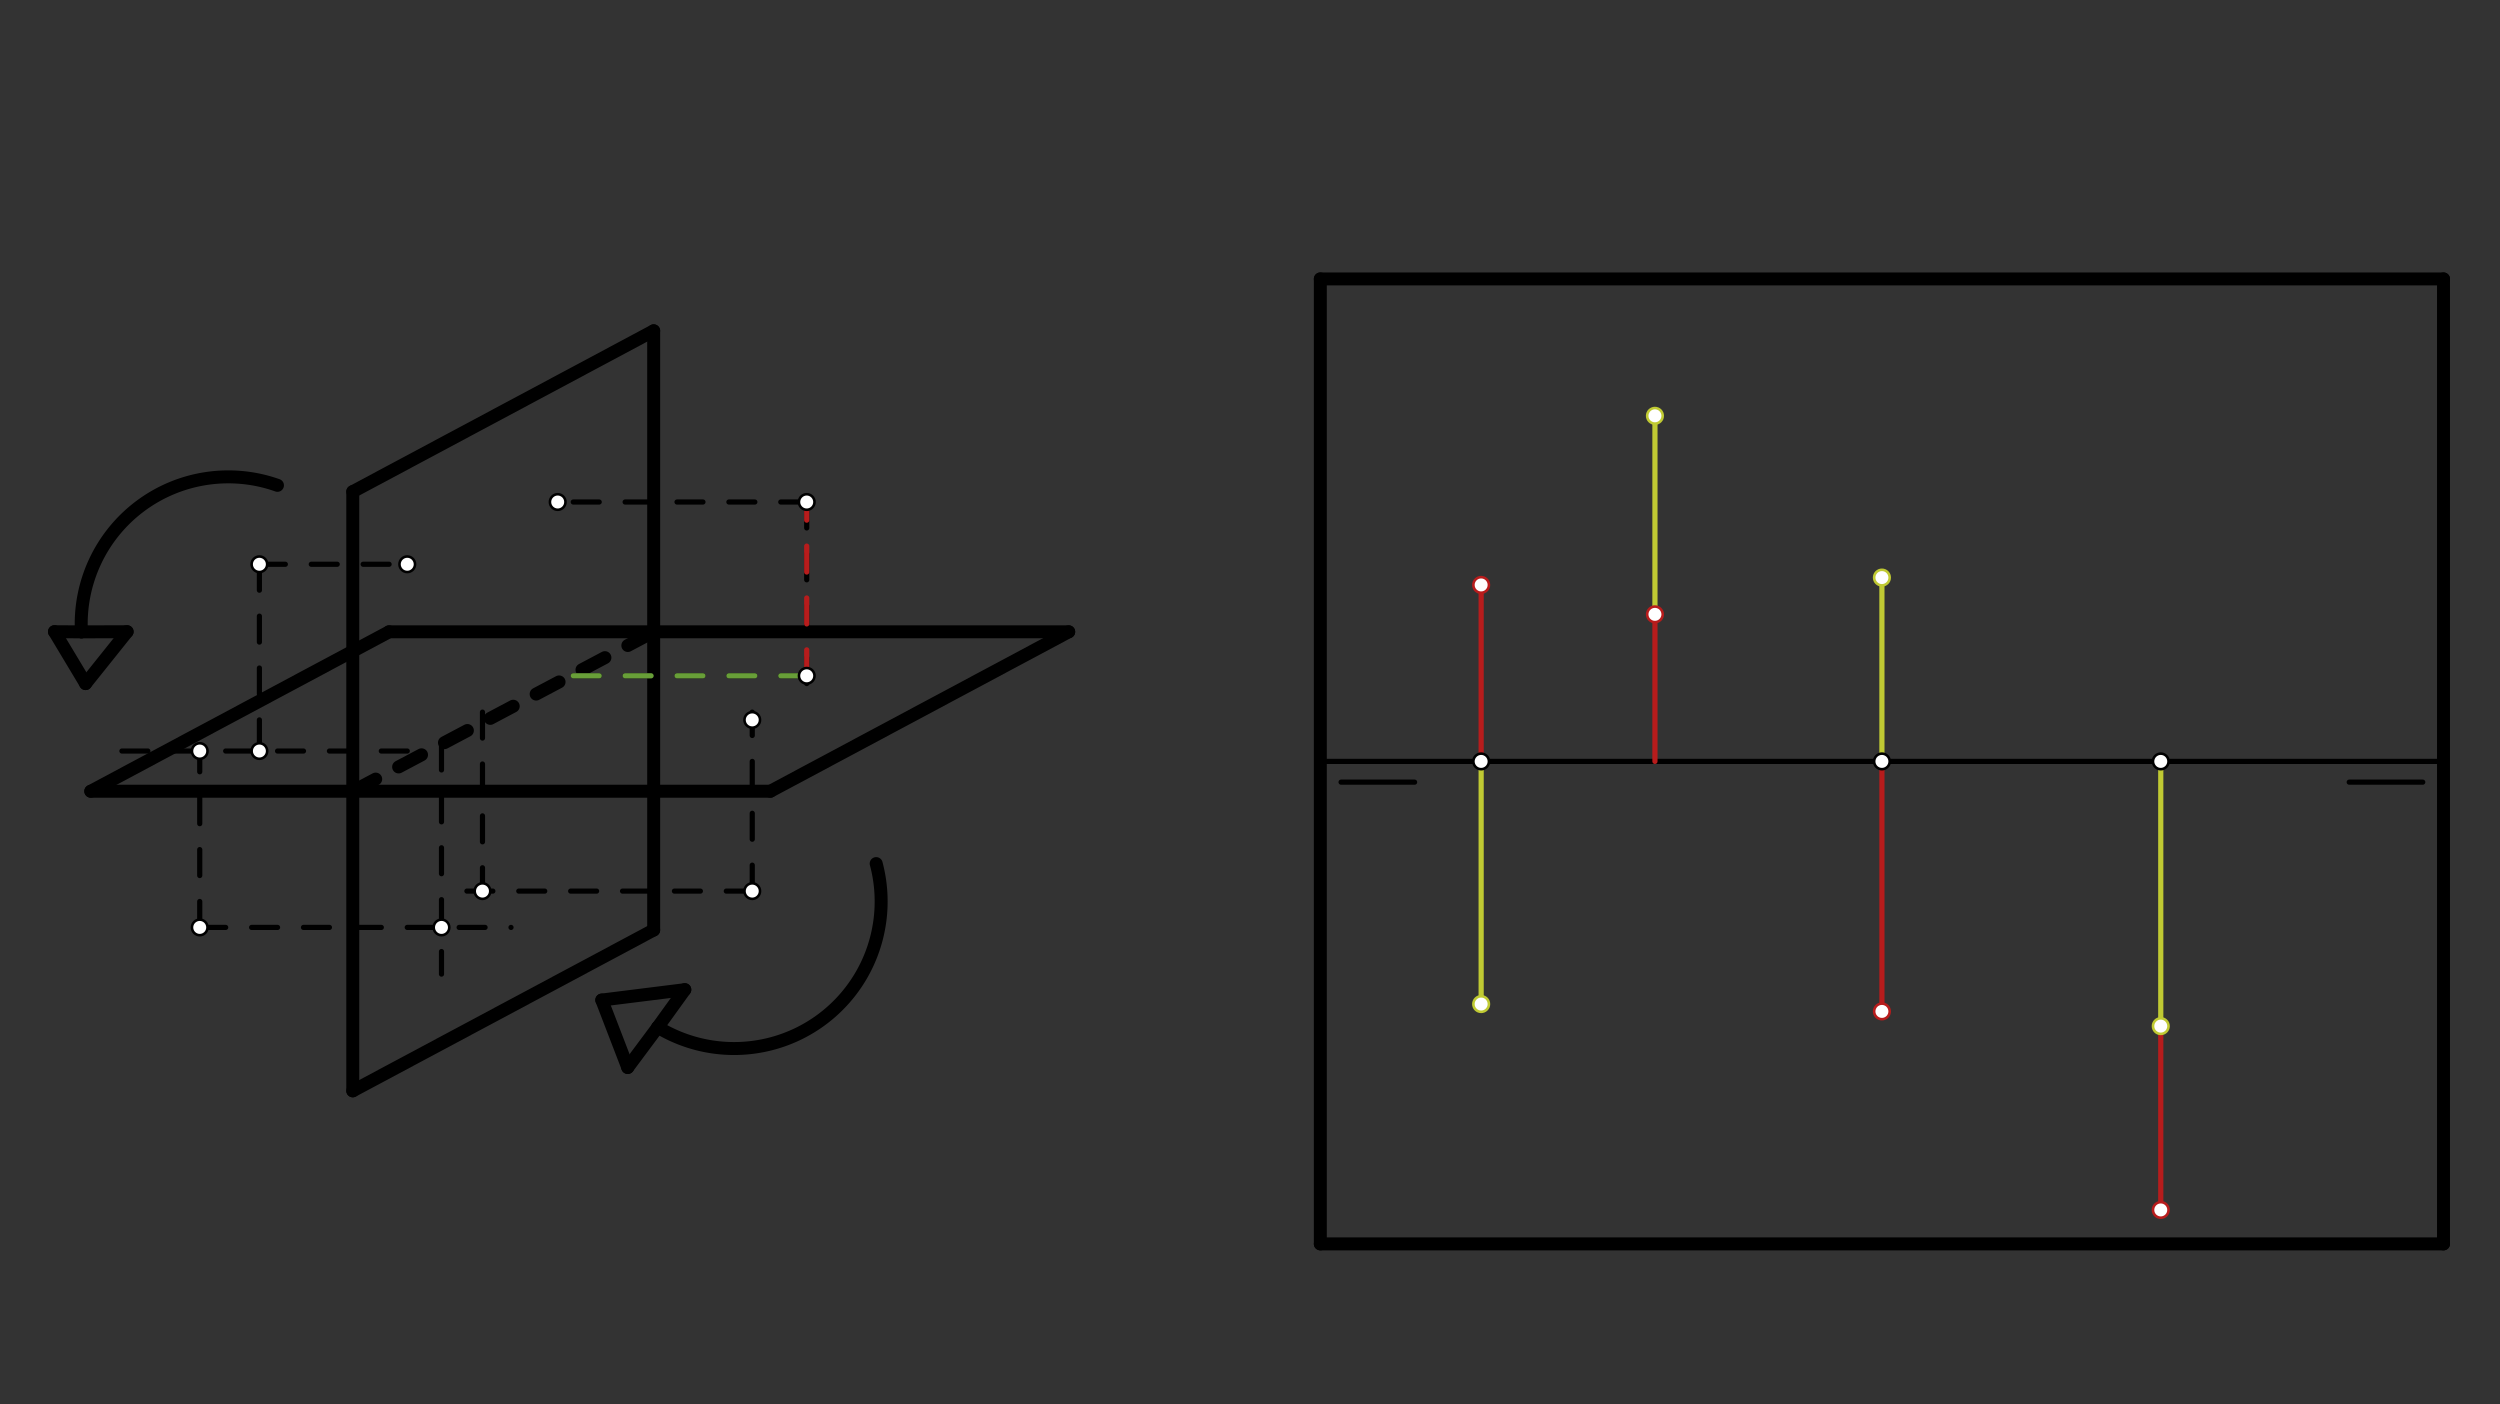 <svg xmlns="http://www.w3.org/2000/svg" class="svg--816" height="100%" preserveAspectRatio="xMidYMid meet" viewBox="0 0 963.78 541.417" width="100%"><rect x="0" y="0" width="963.78" height="541.417" fill="#333333" stroke="none"/><defs><marker id="marker-arrow" markerHeight="16" markerUnits="userSpaceOnUse" markerWidth="24" orient="auto-start-reverse" refX="24" refY="4" viewBox="0 0 24 8"><path d="M 0 0 L 24 4 L 0 8 z" stroke="inherit"></path></marker></defs><g class="aux-layer--949"></g><g class="main-layer--75a"><g class="element--733"><line stroke="#000000" stroke-dasharray="none" stroke-linecap="round" stroke-width="5" x1="136" x2="136" y1="420.531" y2="189.531"></line></g><g class="element--733"><line stroke="#000000" stroke-dasharray="none" stroke-linecap="round" stroke-width="5" x1="136" x2="252" y1="189.531" y2="127.531"></line></g><g class="element--733"><line stroke="#000000" stroke-dasharray="none" stroke-linecap="round" stroke-width="5" x1="252" x2="252" y1="127.531" y2="358.531"></line></g><g class="element--733"><line stroke="#000000" stroke-dasharray="none" stroke-linecap="round" stroke-width="5" x1="136" x2="252" y1="420.531" y2="358.531"></line></g><g class="element--733"><line stroke="#000000" stroke-dasharray="none" stroke-linecap="round" stroke-width="5" x1="136" x2="297" y1="305.031" y2="305.031"></line></g><g class="element--733"><line stroke="#000000" stroke-dasharray="none" stroke-linecap="round" stroke-width="5" x1="136" x2="35" y1="305.031" y2="305.031"></line></g><g class="element--733"><line stroke="#000000" stroke-dasharray="none" stroke-linecap="round" stroke-width="5" x1="297" x2="411.998" y1="305.031" y2="243.567"></line></g><g class="element--733"><line stroke="#000000" stroke-dasharray="none" stroke-linecap="round" stroke-width="5" x1="35" x2="149.998" y1="305.031" y2="243.567"></line></g><g class="element--733"><line stroke="#000000" stroke-dasharray="none" stroke-linecap="round" stroke-width="5" x1="149.998" x2="411.998" y1="243.567" y2="243.567"></line></g><g class="element--733"><path d="M 31.39 243.591 A 56.693 56.693 0 0 1 106.959 187.102" fill="none" stroke="#000000" stroke-dasharray="none" stroke-linecap="round" stroke-width="5"></path></g><g class="element--733"><path d="M 253.578 395.992 A 56.693 56.693 0 0 0 337.779 332.924" fill="none" stroke="#000000" stroke-dasharray="none" stroke-linecap="round" stroke-width="5"></path></g><g class="element--733"><line stroke="#000000" stroke-dasharray="none" stroke-linecap="round" stroke-width="5" x1="31.39" x2="49" y1="243.591" y2="243.531"></line></g><g class="element--733"><line stroke="#000000" stroke-dasharray="none" stroke-linecap="round" stroke-width="5" x1="31.39" x2="21" y1="243.591" y2="243.531"></line></g><g class="element--733"><line stroke="#000000" stroke-dasharray="none" stroke-linecap="round" stroke-width="5" x1="21" x2="33" y1="243.531" y2="263.531"></line></g><g class="element--733"><line stroke="#000000" stroke-dasharray="none" stroke-linecap="round" stroke-width="5" x1="33" x2="49" y1="263.531" y2="243.531"></line></g><g class="element--733"><line stroke="#000000" stroke-dasharray="none" stroke-linecap="round" stroke-width="5" x1="253.578" x2="264" y1="395.992" y2="381.531"></line></g><g class="element--733"><line stroke="#000000" stroke-dasharray="none" stroke-linecap="round" stroke-width="5" x1="253.578" x2="242" y1="395.992" y2="411.531"></line></g><g class="element--733"><line stroke="#000000" stroke-dasharray="none" stroke-linecap="round" stroke-width="5" x1="242" x2="232" y1="411.531" y2="385.531"></line></g><g class="element--733"><line stroke="#000000" stroke-dasharray="none" stroke-linecap="round" stroke-width="5" x1="232" x2="264" y1="385.531" y2="381.531"></line></g><g class="element--733"><line stroke="#000000" stroke-dasharray="10" stroke-linecap="round" stroke-width="5" x1="136" x2="252" y1="305.031" y2="243.567"></line></g><g class="element--733"><line stroke="#000000" stroke-dasharray="none" stroke-linecap="round" stroke-width="5" x1="509" x2="509" y1="107.531" y2="479.531"></line></g><g class="element--733"><line stroke="#000000" stroke-dasharray="none" stroke-linecap="round" stroke-width="5" x1="509" x2="942" y1="479.531" y2="479.531"></line></g><g class="element--733"><line stroke="#000000" stroke-dasharray="none" stroke-linecap="round" stroke-width="5" x1="509" x2="942" y1="107.531" y2="107.531"></line></g><g class="element--733"><line stroke="#000000" stroke-dasharray="none" stroke-linecap="round" stroke-width="5" x1="942" x2="942" y1="479.531" y2="107.531"></line></g><g class="element--733"><line stroke="#000000" stroke-dasharray="none" stroke-linecap="round" stroke-width="2" x1="509" x2="942" y1="293.531" y2="293.531"></line></g><g class="element--733"><line stroke="#000000" stroke-dasharray="none" stroke-linecap="round" stroke-width="2" x1="517" x2="545.346" y1="301.531" y2="301.531"></line></g><g class="element--733"><line stroke="#000000" stroke-dasharray="none" stroke-linecap="round" stroke-width="2" x1="934" x2="905.654" y1="301.531" y2="301.531"></line></g><g class="element--733"><line stroke="#000000" stroke-dasharray="10" stroke-linecap="round" stroke-width="2" x1="311" x2="311" y1="193.531" y2="270.531"></line></g><g class="element--733"><line stroke="#000000" stroke-dasharray="10" stroke-linecap="round" stroke-width="2" x1="311" x2="221" y1="260.531" y2="260.531"></line></g><g class="element--733"><line stroke="#689F38" stroke-dasharray="10" stroke-linecap="round" stroke-width="2" x1="311" x2="220" y1="260.531" y2="260.531"></line></g><g class="element--733"><line stroke="#B71C1C" stroke-dasharray="10" stroke-linecap="round" stroke-width="2" x1="311" x2="311" y1="260.531" y2="193.531"></line></g><g class="element--733"><line stroke="#000000" stroke-dasharray="10" stroke-linecap="round" stroke-width="2" x1="311" x2="215" y1="193.531" y2="193.531"></line></g><g class="element--733"><line stroke="#000000" stroke-dasharray="10" stroke-linecap="round" stroke-width="2" x1="157" x2="43" y1="289.531" y2="289.531"></line></g><g class="element--733"><line stroke="#000000" stroke-dasharray="10" stroke-linecap="round" stroke-width="2" x1="100" x2="100" y1="217.531" y2="289.531"></line></g><g class="element--733"><line stroke="#000000" stroke-dasharray="10" stroke-linecap="round" stroke-width="2" x1="100" x2="157" y1="217.531" y2="217.531"></line></g><g class="element--733"><line stroke="#000000" stroke-dasharray="10" stroke-linecap="round" stroke-width="2" x1="77" x2="197" y1="357.531" y2="357.531"></line></g><g class="element--733"><line stroke="#000000" stroke-dasharray="10" stroke-linecap="round" stroke-width="2" x1="290" x2="178" y1="343.531" y2="343.531"></line></g><g class="element--733"><line stroke="#000000" stroke-dasharray="10" stroke-linecap="round" stroke-width="2" x1="186" x2="186" y1="274.531" y2="346.531"></line></g><g class="element--733"><line stroke="#000000" stroke-dasharray="10" stroke-linecap="round" stroke-width="2" x1="170.2" x2="170.2" y1="286.827" y2="375.531"></line></g><g class="element--733"><line stroke="#000000" stroke-dasharray="10" stroke-linecap="round" stroke-width="2" x1="77" x2="77" y1="357.531" y2="286.91"></line></g><g class="element--733"><line stroke="#000000" stroke-dasharray="10" stroke-linecap="round" stroke-width="2" x1="290" x2="290" y1="343.531" y2="274.531"></line></g><g class="element--733"><line stroke="#C0CA33" stroke-dasharray="none" stroke-linecap="round" stroke-width="2" x1="571" x2="571" y1="293.531" y2="387.075"></line></g><g class="element--733"><line stroke="#B71C1C" stroke-dasharray="none" stroke-linecap="round" stroke-width="2" x1="571" x2="571" y1="293.531" y2="225.5"></line></g><g class="element--733"><line stroke="#C0CA33" stroke-dasharray="none" stroke-linecap="round" stroke-width="2" x1="725.5" x2="725.5" y1="293.531" y2="222.665"></line></g><g class="element--733"><line stroke="#B71C1C" stroke-dasharray="none" stroke-linecap="round" stroke-width="2" x1="725.5" x2="725.5" y1="293.531" y2="389.909"></line></g><g class="element--733"><line stroke="#B71C1C" stroke-dasharray="none" stroke-linecap="round" stroke-width="2" x1="638" x2="638" y1="293.531" y2="236.838"></line></g><g class="element--733"><line stroke="#C0CA33" stroke-dasharray="none" stroke-linecap="round" stroke-width="2" x1="638" x2="638" y1="236.838" y2="160.303"></line></g><g class="element--733"><line stroke="#C0CA33" stroke-dasharray="none" stroke-linecap="round" stroke-width="2" x1="833" x2="833" y1="293.531" y2="395.578"></line></g><g class="element--733"><line stroke="#B71C1C" stroke-dasharray="none" stroke-linecap="round" stroke-width="2" x1="833" x2="833" y1="395.578" y2="466.445"></line></g><g class="element--733"><circle cx="311" cy="193.531" r="3" stroke="#000000" stroke-width="1" fill="#ffffff"></circle>}</g><g class="element--733"><circle cx="100" cy="217.531" r="3" stroke="#000000" stroke-width="1" fill="#ffffff"></circle>}</g><g class="element--733"><circle cx="77" cy="357.531" r="3" stroke="#000000" stroke-width="1" fill="#ffffff"></circle>}</g><g class="element--733"><circle cx="290" cy="343.531" r="3" stroke="#000000" stroke-width="1" fill="#ffffff"></circle>}</g><g class="element--733"><circle cx="311" cy="260.531" r="3" stroke="#000000" stroke-width="1" fill="#ffffff"></circle>}</g><g class="element--733"><circle cx="215" cy="193.531" r="3" stroke="#000000" stroke-width="1" fill="#ffffff"></circle>}</g><g class="element--733"><circle cx="157" cy="217.531" r="3" stroke="#000000" stroke-width="1" fill="#ffffff"></circle>}</g><g class="element--733"><circle cx="100" cy="289.531" r="3" stroke="#000000" stroke-width="1" fill="#ffffff"></circle>}</g><g class="element--733"><circle cx="170.2" cy="357.531" r="3" stroke="#000000" stroke-width="1" fill="#ffffff"></circle>}</g><g class="element--733"><circle cx="186" cy="343.531" r="3" stroke="#000000" stroke-width="1" fill="#ffffff"></circle>}</g><g class="element--733"><circle cx="77" cy="289.531" r="3" stroke="#000000" stroke-width="1" fill="#ffffff"></circle>}</g><g class="element--733"><circle cx="290" cy="277.531" r="3" stroke="#000000" stroke-width="1" fill="#ffffff"></circle>}</g><g class="element--733"><circle cx="571" cy="293.531" r="3" stroke="#000000" stroke-width="1" fill="#ffffff"></circle>}</g><g class="element--733"><circle cx="571" cy="387.075" r="3" stroke="#C0CA33" stroke-width="1" fill="#ffffff"></circle>}</g><g class="element--733"><circle cx="571" cy="225.5" r="3" stroke="#B71C1C" stroke-width="1" fill="#ffffff"></circle>}</g><g class="element--733"><circle cx="725.5" cy="293.531" r="3" stroke="#000000" stroke-width="1" fill="#ffffff"></circle>}</g><g class="element--733"><circle cx="725.5" cy="222.665" r="3" stroke="#C0CA33" stroke-width="1" fill="#ffffff"></circle>}</g><g class="element--733"><circle cx="725.5" cy="389.909" r="3" stroke="#B71C1C" stroke-width="1" fill="#ffffff"></circle>}</g><g class="element--733"><circle cx="833" cy="293.531" r="3" stroke="#000000" stroke-width="1" fill="#ffffff"></circle>}</g><g class="element--733"><circle cx="638" cy="236.838" r="3" stroke="#B71C1C" stroke-width="1" fill="#ffffff"></circle>}</g><g class="element--733"><circle cx="638" cy="160.303" r="3" stroke="#C0CA33" stroke-width="1" fill="#ffffff"></circle>}</g><g class="element--733"><circle cx="833" cy="395.578" r="3" stroke="#C0CA33" stroke-width="1" fill="#ffffff"></circle>}</g><g class="element--733"><circle cx="833" cy="466.445" r="3" stroke="#B71C1C" stroke-width="1" fill="#ffffff"></circle>}</g></g><g class="snaps-layer--ac6"></g><g class="temp-layer--52d"></g></svg>